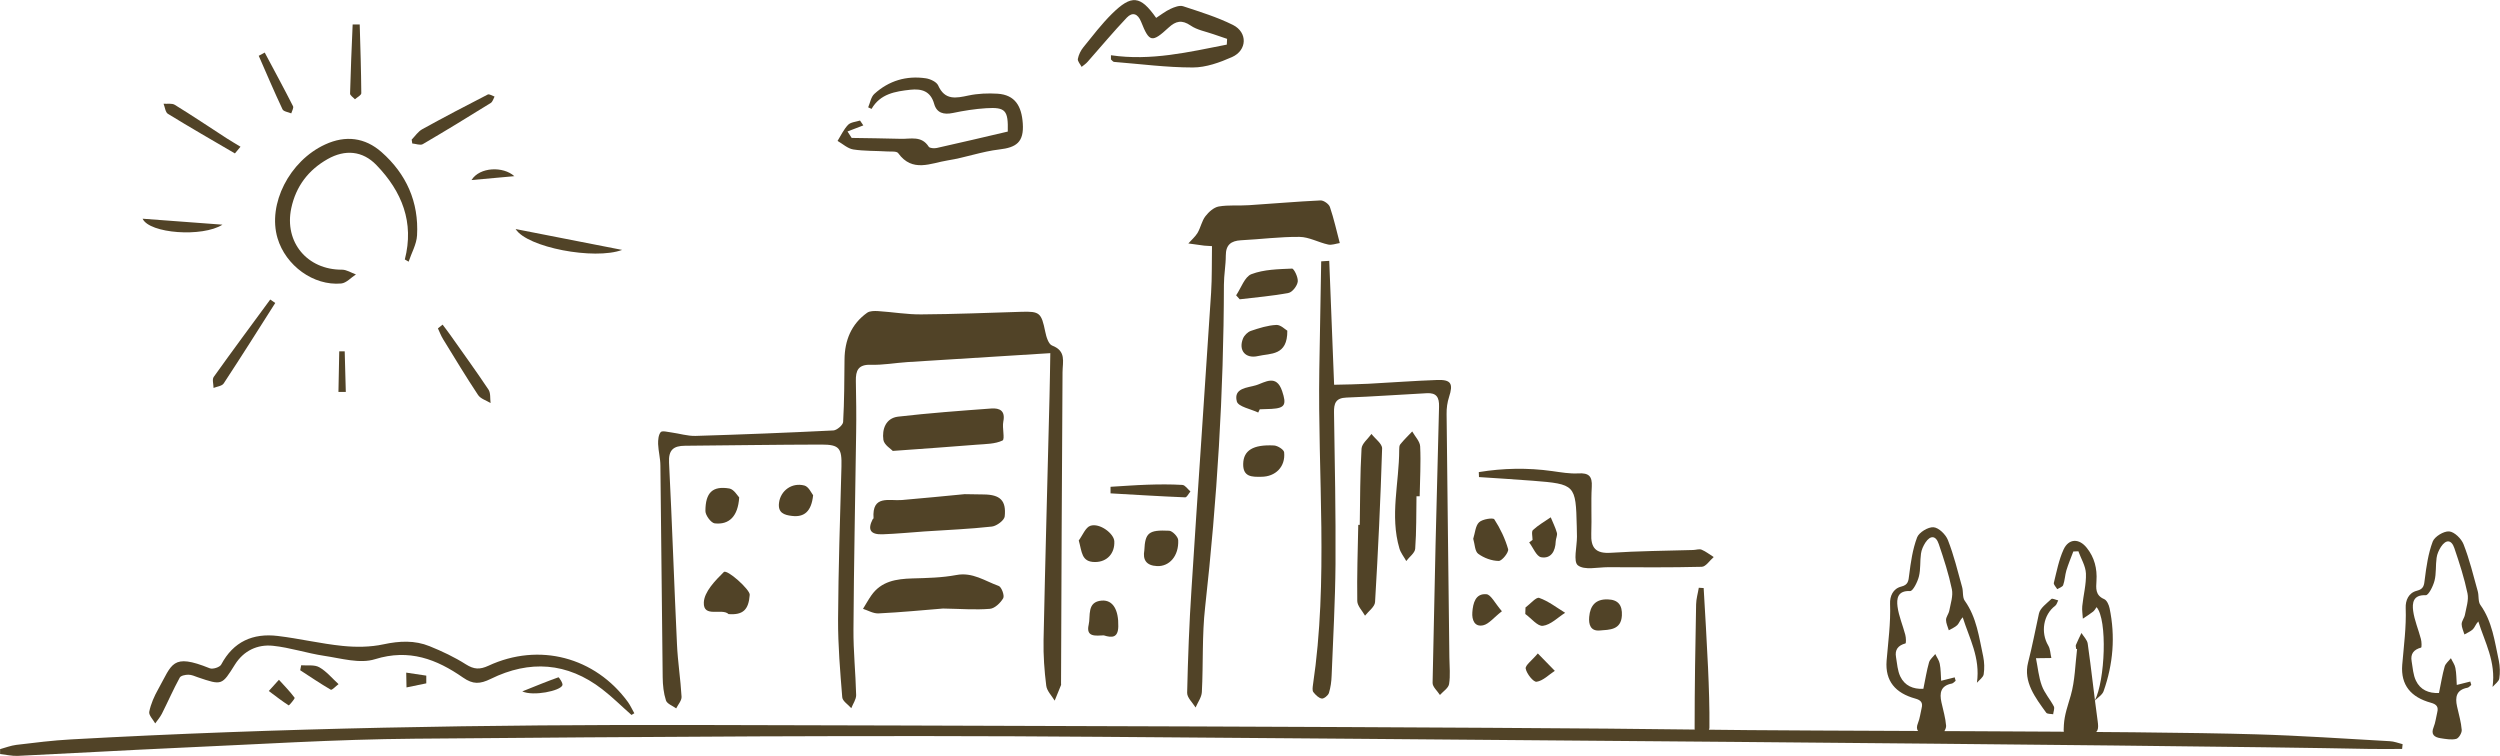 <?xml version="1.0" encoding="UTF-8"?><svg id="_レイヤー_2" xmlns="http://www.w3.org/2000/svg" viewBox="0 0 251.59 76.07"><defs><style>.cls-1{fill:#514327;}</style></defs><g id="_レイヤー_1-2"><path class="cls-1" d="m41.12,26.34c.29-.88.8-1.75.85-2.65.19-3.36-1.08-6.19-3.58-8.39-1.66-1.46-3.61-1.71-5.67-.76-3.59,1.65-5.81,6-4.79,9.43.82,2.76,3.62,4.81,6.41,4.56.52-.05.99-.6,1.48-.91-.47-.17-.94-.48-1.4-.48-3.5.02-5.83-2.77-5.11-6.18.47-2.21,1.72-3.85,3.66-4.95,1.75-.99,3.52-.85,4.92.61,2.56,2.65,3.81,5.76,2.85,9.49.13.08.26.15.39.23Z"/><path class="cls-1" d="m62.61,25.15c-3.46-.68-6.92-1.35-10.72-2.1,1.15,1.85,7.92,3.14,10.72,2.1Z"/><path class="cls-1" d="m27.19,30.15c-1.9,2.59-3.82,5.17-5.68,7.78-.18.25-.02.73-.02,1.11.35-.14.85-.19,1.02-.45,1.76-2.68,3.47-5.39,5.19-8.1-.17-.12-.34-.23-.51-.35Z"/><path class="cls-1" d="m41.5,14.44c.35.03.79.21,1.04.07,2.31-1.35,4.58-2.74,6.85-4.15.19-.12.26-.42.38-.64-.23-.08-.53-.28-.68-.21-2.21,1.13-4.41,2.29-6.59,3.49-.42.23-.72.69-1.07,1.05.02.13.04.26.06.4Z"/><path class="cls-1" d="m44.07,33.05c.17.36.31.74.52,1.08,1.16,1.89,2.3,3.78,3.52,5.62.25.38.83.55,1.26.81-.06-.46.02-1.01-.21-1.35-1.25-1.88-2.58-3.7-3.88-5.55-.24-.34-.49-.66-.74-.99-.16.13-.31.25-.47.38Z"/><path class="cls-1" d="m24.21,14.77c-.47-.29-.95-.56-1.41-.86-1.73-1.12-3.45-2.28-5.21-3.36-.29-.18-.75-.08-1.13-.11.14.34.18.85.43,1.01,2.23,1.37,4.49,2.67,6.75,3.99l.56-.67Z"/><path class="cls-1" d="m22.39,22.61c-2.62-.2-5.24-.39-8.04-.6.69,1.5,6.03,1.88,8.04.6Z"/><path class="cls-1" d="m35.49,2.46c-.1,2.32-.2,4.64-.26,6.96,0,.19.32.38.49.57.22-.2.64-.41.64-.61-.02-2.31-.09-4.62-.16-6.92-.24,0-.47,0-.71,0Z"/><path class="cls-1" d="m26.04,5.62c.79,1.8,1.55,3.6,2.39,5.38.11.23.58.28.88.41.07-.24.26-.55.18-.72-.92-1.81-1.89-3.6-2.85-5.4-.2.11-.4.22-.61.33Z"/><path class="cls-1" d="m47.45,18.12c1.39-.13,2.77-.25,4.31-.39-1.11-1.01-3.48-.94-4.31.39Z"/><path class="cls-1" d="m34.8,39.44c-.04-1.36-.07-2.72-.11-4.08-.18,0-.37,0-.55,0-.03,1.36-.06,2.72-.08,4.08.25,0,.5,0,.74,0Z"/><path class="cls-1" d="m.01,75.88c.59.07,1.18.21,1.76.19,5.31-.25,10.62-.56,15.93-.8,8.01-.35,16.03-.87,24.04-.93,22.98-.19,45.96-.37,68.94-.19,20.5.16,107.27.8,127.77,1.22,1.09.02,2.19,0,3.29,0,.02-.16.03-.32.05-.48-.43-.11-.86-.28-1.3-.3-4.48-.25-8.96-.56-13.44-.69-12.39-.37-44.12-.3-56.51-.48-17.84-.26-82.6-.42-100.45-.46-21-.05-41.97.29-62.93,1.45-1.84.1-3.68.33-5.51.55-.56.07-1.1.28-1.64.43v.49Z"/><path class="cls-1" d="m63.83,71.77c-.21-.37-.39-.77-.63-1.11-3.31-4.54-8.95-6.03-14.05-3.66-.87.4-1.45.37-2.26-.14-1.15-.73-2.4-1.32-3.66-1.83-1.5-.61-3.03-.53-4.63-.19-1.33.29-2.78.3-4.14.16-2.18-.22-4.33-.74-6.51-1-2.49-.3-4.46.56-5.69,2.88-.14.27-.86.5-1.16.37-3.82-1.54-3.76-.42-5.17,2.09-.4.71-.75,1.49-.91,2.29-.07.33.38.78.6,1.17.23-.32.49-.62.67-.97.61-1.21,1.15-2.45,1.8-3.64.11-.2.57-.29.87-.29.32,0,.64.15.95.26,2.44.83,2.42.82,3.74-1.29.88-1.39,2.26-2.04,3.82-1.88,1.73.18,3.42.75,5.15,1.01,1.7.25,3.59.82,5.12.34,3.44-1.07,6.2,0,8.86,1.85,1.01.7,1.7.66,2.79.13,3.9-1.92,7.7-1.67,11.2,1.03,1.04.8,1.97,1.73,2.96,2.6.1-.06.2-.12.3-.18Z"/><path class="cls-1" d="m30.21,67.45c1.02.66,2.03,1.35,3.08,1.96.11.07.51-.36.78-.56-.64-.58-1.21-1.29-1.94-1.7-.49-.28-1.21-.15-1.82-.2-.03.17-.06.34-.1.51Z"/><path class="cls-1" d="m52.56,69.58c1.1.51,3.83-.05,4.04-.62.08-.2-.36-.82-.4-.8-1.13.4-2.24.86-3.64,1.42Z"/><path class="cls-1" d="m27.05,69.54c.77.58,1.37,1.04,2.01,1.45.03.02.65-.7.59-.77-.47-.64-1.04-1.21-1.58-1.81-.27.3-.54.6-1.02,1.13Z"/><path class="cls-1" d="m42.88,67.99c-.67-.1-1.33-.2-2-.3,0,.5.02.99.03,1.49.66-.14,1.32-.28,1.99-.41v-.77Z"/><path class="cls-1" d="m196.74,68.16c-.39.1-.78.2-1.39.35-.04-.58-.03-1.16-.14-1.71-.06-.34-.3-.65-.45-.98-.22.28-.54.53-.63.84-.24.84-.37,1.7-.57,2.66-1.04.05-1.88-.32-2.32-1.24-.28-.58-.32-1.29-.43-1.94-.14-.76.21-1.19.95-1.39.07-.02.06-.58-.02-.87-.25-.95-.65-1.87-.78-2.83-.1-.78-.02-1.63,1.27-1.57.28.01.74-.91.88-1.46.19-.74.1-1.54.21-2.3.05-.39.23-.78.44-1.11.51-.77,1.06-.73,1.35.14.51,1.5,1,3.01,1.32,4.55.14.67-.13,1.44-.26,2.15-.06.33-.33.63-.33.94,0,.34.18.69.28,1.04.29-.17.62-.3.85-.52.2-.2.28-.52.55-.79.65,2.09,1.79,4.06,1.43,6.59.24-.28.63-.54.68-.85.09-.58.07-1.22-.05-1.8-.42-1.93-.65-3.92-1.86-5.61-.24-.34-.13-.92-.26-1.37-.44-1.59-.83-3.2-1.43-4.73-.22-.56-.92-1.25-1.45-1.29-.54-.04-1.46.52-1.65,1.02-.45,1.19-.64,2.51-.8,3.79-.07.6-.1.99-.79,1.16-.85.21-1.16.98-1.13,1.73.07,1.93-.19,3.82-.35,5.73-.16,2.05.89,3.26,2.88,3.81.59.16.79.42.64.99-.12.49-.17,1.01-.36,1.47-.3.74.07,1.01.69,1.11.53.08,1.09.19,1.58.07.26-.06.58-.6.56-.9-.06-.79-.3-1.58-.47-2.36-.21-.94-.08-1.68,1.05-1.89.14-.03.25-.18.38-.28-.03-.12-.07-.24-.1-.35Z"/><path class="cls-1" d="m248.63,68.58c-.39.1-.78.2-1.39.35-.04-.58-.03-1.16-.14-1.71-.06-.34-.3-.65-.45-.98-.22.28-.54.53-.63.84-.24.84-.37,1.7-.57,2.66-1.04.05-1.88-.32-2.32-1.24-.28-.58-.32-1.29-.43-1.94-.14-.76.21-1.19.95-1.39.07-.02.06-.58-.02-.87-.25-.95-.65-1.87-.78-2.83-.1-.78-.02-1.63,1.27-1.57.28.01.74-.91.88-1.46.19-.74.1-1.54.21-2.3.05-.39.23-.78.44-1.11.51-.77,1.06-.73,1.35.14.51,1.5,1,3.01,1.32,4.55.14.67-.13,1.44-.26,2.15-.06.33-.33.63-.33.94,0,.34.18.69.28,1.04.29-.17.62-.3.85-.52.2-.2.28-.52.55-.79.65,2.09,1.79,4.06,1.43,6.59.24-.28.63-.54.68-.85.09-.58.07-1.22-.05-1.8-.42-1.93-.65-3.92-1.86-5.61-.24-.34-.13-.92-.26-1.37-.44-1.59-.83-3.2-1.43-4.73-.22-.56-.92-1.25-1.45-1.29-.54-.04-1.46.52-1.65,1.02-.45,1.19-.64,2.51-.8,3.79-.07.6-.1.99-.79,1.16-.85.21-1.16.98-1.13,1.73.07,1.93-.19,3.82-.35,5.73-.16,2.05.89,3.26,2.88,3.81.59.16.79.42.64.99-.12.49-.17,1.01-.36,1.47-.3.74.07,1.01.69,1.11.53.08,1.09.19,1.58.07.26-.06.58-.6.56-.9-.06-.79-.3-1.58-.47-2.36-.21-.94-.08-1.68,1.05-1.89.14-.03.25-.18.38-.28-.03-.12-.07-.24-.1-.35Z"/><path class="cls-1" d="m209.15,55.46c.27.75.74,1.49.77,2.26.04,1.09-.26,2.18-.37,3.28-.04.41.04.84.06,1.26.34-.23.7-.45,1.02-.7.15-.11.24-.3.36-.46,1.11,1.28.86,7.37-.18,9.41.31-.32.76-.58.89-.96.96-2.72,1.19-5.51.6-8.34-.07-.34-.28-.81-.55-.92-.91-.39-.81-1.11-.77-1.84.08-1.22-.2-2.35-.97-3.31-.77-.98-1.82-.96-2.34.16-.48,1.05-.7,2.23-.98,3.36-.04.17.22.42.34.63.21-.13.53-.22.6-.41.17-.47.18-.99.32-1.47.2-.65.46-1.27.7-1.91.16,0,.32-.01.48-.02Z"/><path class="cls-1" d="m209.03,65.31c-.19,1.57-.21,3.19-.64,4.69-.28.98-.63,1.91-.69,2.95-.05.77-.1,1.2.9.9.51-.15,1.11,0,1.66,0,.96.01.94-.55.84-1.29-.36-2.59-.63-5.19-1-7.78-.05-.38-.41-.72-.63-1.08-.19.4-.39.8-.56,1.21-.04.11.02.26.03.4.02,0,.05,0,.07,0Z"/><path class="cls-1" d="m204.89,66.24c.77,0,1.16-.01,1.55-.02-.1-.42-.1-.9-.31-1.25-.79-1.33-.5-3.11.7-4.01.15-.11.2-.36.3-.54-.24-.05-.59-.23-.69-.14-.47.45-1.13.91-1.25,1.47-.36,1.64-.67,3.29-1.09,4.92-.5,1.95.73,3.54,1.82,5.05.11.15.46.11.7.16.03-.27.17-.59.07-.79-.37-.71-.94-1.34-1.21-2.09-.32-.87-.4-1.83-.59-2.77Z"/><path class="cls-1" d="m105.7,35.54c-4.97.31-9.68.6-14.39.9-1.23.08-2.46.31-3.68.27-1.27-.04-1.52.59-1.5,1.63.03,1.72.06,3.45.03,5.17-.09,6.6-.23,13.21-.27,19.81-.02,2.21.22,4.43.27,6.64,0,.43-.32.87-.49,1.31-.32-.37-.88-.71-.91-1.1-.21-2.6-.43-5.21-.42-7.82.03-5.12.2-10.25.34-15.37.05-1.87-.19-2.24-2.02-2.24-4.58.01-9.16.08-13.74.12-1.13.01-1.66.41-1.59,1.7.31,6.1.51,12.2.8,18.3.08,1.76.36,3.5.46,5.26.02.38-.35.78-.54,1.17-.36-.26-.92-.46-1.03-.8-.24-.74-.32-1.54-.33-2.33-.09-7.1-.14-14.19-.23-21.29,0-.73-.2-1.45-.23-2.18-.01-.41.03-.92.26-1.2.14-.17.71-.02,1.07.03.81.11,1.63.37,2.43.35,4.63-.14,9.25-.32,13.88-.55.35-.02.96-.54.98-.85.12-2.1.12-4.2.14-6.3.02-1.92.68-3.55,2.27-4.69.28-.2.75-.19,1.12-.17,1.45.09,2.9.35,4.36.33,3.35-.02,6.7-.16,10.05-.26,1.85-.06,2.01.11,2.4,2,.1.51.33,1.27.7,1.4,1.43.55,1.05,1.61,1.04,2.68-.07,10.44-.11,20.89-.15,31.33,0,.05.02.11,0,.15-.21.52-.43,1.04-.64,1.57-.3-.5-.79-.98-.85-1.51-.19-1.51-.3-3.05-.27-4.57.17-8.17.4-16.35.6-24.52.04-1.41.05-2.83.08-4.38Z"/><path class="cls-1" d="m133.77,26.27c.16,4.09.32,8.17.49,12.45,1.22-.03,2.33-.04,3.44-.1,2.31-.12,4.62-.3,6.94-.38,1.4-.05,1.62.38,1.19,1.7-.18.55-.26,1.15-.25,1.72.08,8.18.19,16.35.28,24.53.01.89.11,1.79-.03,2.65-.07.41-.6.74-.92,1.1-.26-.41-.75-.82-.74-1.22.18-9.26.4-18.52.65-27.78.03-.97-.27-1.42-1.22-1.37-2.7.14-5.4.34-8.1.44-1.08.04-1.27.58-1.25,1.52.08,5.08.18,10.15.15,15.23-.03,3.74-.24,7.48-.39,11.23-.02.59-.1,1.19-.27,1.74-.08.26-.51.6-.72.57-.32-.05-.63-.37-.85-.65-.12-.16-.07-.48-.04-.72,1.57-10.55.47-21.15.64-31.73.06-3.63.13-7.26.19-10.9.28-.02.55-.03.83-.05Z"/><path class="cls-1" d="m121.97,24.77c-.4-.03-.59-.03-.78-.05-.53-.07-1.07-.15-1.6-.22.31-.35.68-.66.92-1.05.32-.54.43-1.21.8-1.69.33-.43.84-.89,1.34-.98.99-.17,2.02-.06,3.04-.13,2.4-.15,4.8-.37,7.21-.48.31-.01.84.36.94.67.4,1.18.67,2.41.99,3.62-.39.06-.81.23-1.17.15-.97-.21-1.92-.76-2.88-.77-1.96-.02-3.93.24-5.9.34-1,.06-1.52.46-1.52,1.54,0,.98-.19,1.96-.19,2.94-.02,10.85-.69,21.66-1.89,32.44-.32,2.83-.18,5.7-.33,8.55-.03.53-.41,1.03-.63,1.55-.3-.49-.86-.99-.85-1.48.08-3.49.21-6.99.44-10.47.63-9.93,1.33-19.85,1.97-29.78.1-1.55.06-3.11.09-4.7Z"/><path class="cls-1" d="m86.88,12.62c-.53.2-1.06.41-1.59.61.14.22.28.43.42.65,1.65.03,3.29.04,4.94.09.99.03,2.09-.34,2.81.79.1.16.56.19.82.13,2.39-.53,4.78-1.1,7.14-1.65.05-2.14-.22-2.47-2.18-2.35-1.12.07-2.25.25-3.35.48-.91.19-1.62.01-1.88-.92-.36-1.28-1.25-1.54-2.39-1.42-1.52.17-3.03.4-3.91,1.93-.11-.05-.22-.11-.34-.16.2-.46.28-1.04.62-1.35,1.46-1.33,3.23-1.86,5.19-1.57.45.07,1.07.36,1.23.71.68,1.53,1.79,1.29,3.06,1.02.95-.2,1.96-.24,2.93-.18,1.75.12,2.41,1.24,2.53,2.99.13,1.9-.66,2.42-2.36,2.62-1.75.2-3.45.83-5.19,1.1-1.7.27-3.56,1.26-4.99-.73-.16-.22-.74-.14-1.13-.17-1.13-.07-2.28-.03-3.39-.2-.56-.09-1.06-.56-1.58-.86.34-.55.62-1.16,1.06-1.62.27-.27.79-.3,1.2-.43.11.16.21.31.32.47Z"/><path class="cls-1" d="m111.81,5.56c4.02.59,7.82-.32,11.65-1.07,0-.19.02-.38.03-.58-.46-.16-.92-.31-1.38-.47-.77-.27-1.64-.42-2.29-.87-.88-.6-1.49-.46-2.21.2-1.68,1.55-1.95,1.5-2.77-.57-.33-.83-.87-1.02-1.44-.43-1.36,1.43-2.63,2.96-3.94,4.44-.17.2-.4.35-.61.52-.14-.27-.42-.57-.38-.8.08-.42.29-.85.56-1.18.93-1.15,1.83-2.33,2.87-3.36,1.98-1.95,2.86-1.85,4.45.41.48-.31.93-.67,1.45-.91.39-.18.91-.38,1.27-.26,1.7.56,3.42,1.09,5.01,1.88,1.49.75,1.43,2.55-.09,3.23-1.24.55-2.63,1.05-3.95,1.05-2.64,0-5.28-.35-7.92-.56-.11,0-.21-.16-.32-.25,0-.14,0-.28,0-.42Z"/><path class="cls-1" d="m148.82,47.51c2.45-.4,4.92-.45,7.4-.1.87.12,1.75.28,2.62.23,1.05-.06,1.41.28,1.35,1.34-.09,1.57.01,3.15-.05,4.72-.06,1.42.44,2.03,1.96,1.93,2.75-.18,5.51-.2,8.27-.28.3,0,.63-.14.88-.03.43.18.81.49,1.21.74-.4.34-.79.97-1.2.98-3.15.08-6.3.05-9.44.04-1.04,0-2.37.33-3.03-.19-.48-.38-.09-1.88-.09-2.88,0-.35-.01-.69-.02-1.04-.1-4.19-.15-4.25-4.41-4.59-1.81-.14-3.62-.25-5.43-.37,0-.17-.02-.34-.02-.51Z"/><path class="cls-1" d="m97.09,49.73c.74.01,1.33.03,1.92.03,1.63.02,2.27.6,2.1,2.21-.04.39-.8.96-1.28,1.02-2.24.25-4.5.34-6.76.49-1.42.1-2.84.24-4.26.29-1.22.04-1.52-.47-.99-1.51.02-.04.1-.08.09-.11-.17-2.38,1.57-1.72,2.86-1.83,2.15-.18,4.3-.4,6.31-.59Z"/><path class="cls-1" d="m94.9,61.24c-1.96.16-4.22.38-6.48.49-.52.03-1.05-.29-1.57-.46.28-.45.53-.91.83-1.34,1.01-1.45,2.52-1.67,4.14-1.72,1.48-.04,2.97-.07,4.41-.34,1.65-.32,2.9.61,4.28,1.1.28.1.6.97.45,1.23-.27.47-.85,1.03-1.34,1.07-1.46.12-2.95,0-4.72-.03Z"/><path class="cls-1" d="m89.84,45.37c-.15-.17-.86-.59-.94-1.1-.15-1.06.23-2.19,1.48-2.34,3.12-.36,6.25-.59,9.38-.82.85-.06,1.43.23,1.21,1.31-.13.64.18,1.78-.08,1.91-.75.36-1.69.35-2.56.42-2.64.21-5.28.4-8.5.63Z"/><path class="cls-1" d="m136.84,52.82c.04-2.56.03-5.12.18-7.67.03-.51.65-.99,1-1.48.37.49,1.08.98,1.07,1.46-.16,5.16-.4,10.31-.71,15.46-.03.48-.66.92-1.01,1.37-.27-.49-.77-.98-.78-1.47-.04-2.56.05-5.11.1-7.67.05,0,.11,0,.16,0Z"/><path class="cls-1" d="m142.55,49.92c-.03,1.77,0,3.54-.13,5.3-.03.43-.59.82-.9,1.24-.23-.42-.56-.82-.69-1.27-.97-3.3-.02-6.62-.02-9.92,0-.19,0-.44.12-.57.37-.45.79-.86,1.19-1.28.28.5.78,1,.8,1.51.08,1.66-.02,3.34-.05,5.01-.11,0-.21,0-.32,0Z"/><path class="cls-1" d="m171.45,59.18c.15,2.67.32,5.34.44,8.01.09,2.01.16,4.03.14,6.04,0,.39-.51.77-.78,1.15-.25-.35-.71-.7-.71-1.04,0-4.17.07-8.35.15-12.52.01-.56.18-1.11.27-1.67.17.01.33.02.5.03Z"/><path class="cls-1" d="m124.4,29.72c.5-.74.86-1.87,1.54-2.13,1.26-.48,2.71-.5,4.09-.56.19,0,.63.89.57,1.32-.06.43-.55,1.06-.93,1.13-1.62.31-3.27.44-4.91.64-.12-.13-.24-.27-.36-.4Z"/><path class="cls-1" d="m73.32,61.8c-.65-.64-2.56.42-2.49-1.17.04-1.07,1.14-2.2,2.01-3.06.32-.32,2.65,1.77,2.61,2.29-.11,1.5-.67,2.05-2.13,1.94Z"/><path class="cls-1" d="m148.26,54.22c.19-.6.22-1.31.59-1.66.33-.32,1.41-.48,1.53-.3.6.92,1.09,1.95,1.39,3,.09.31-.61,1.19-.94,1.19-.7,0-1.5-.3-2.07-.72-.34-.25-.34-.97-.5-1.51Z"/><path class="cls-1" d="m129.55,33.27c.03,2.56-1.7,2.27-2.94,2.56-1.27.3-2-.57-1.52-1.76.13-.32.47-.66.79-.77.83-.28,1.7-.56,2.57-.6.43-.02.89.46,1.1.58Z"/><path class="cls-1" d="m126.63,41.52c-.75-.36-2.02-.59-2.16-1.12-.36-1.37,1.09-1.37,1.93-1.63.91-.29,2.05-1.14,2.63.59.45,1.35.31,1.71-1.07,1.79-.39.02-.79.03-1.18.04-.05.11-.11.22-.16.33Z"/><path class="cls-1" d="m126.93,47.98c-.93.02-1.85.03-1.82-1.3.03-1.34.98-1.96,3.1-1.85.37.02,1,.42,1.02.69.15,1.45-.87,2.46-2.3,2.46Z"/><path class="cls-1" d="m115.16,55.39c.08-1.77.43-2.08,2.5-1.98.33.02.9.61.91.95.07,1.59-.89,2.66-2.12,2.61-1.1-.05-1.46-.64-1.29-1.58Z"/><path class="cls-1" d="m74.39,50.06c-.12,1.91-1.02,2.77-2.46,2.61-.37-.04-.94-.81-.94-1.24,0-1.87.73-2.55,2.41-2.27.46.08.83.74.99.9Z"/><path class="cls-1" d="m108.57,54.38c.38-.51.68-1.32,1.17-1.47.93-.3,2.36.78,2.4,1.56.06,1.22-.73,2.09-1.94,2.09-1.39,0-1.31-1.03-1.64-2.18Z"/><path class="cls-1" d="m111.08,63.94c-.79.03-1.82.21-1.52-1.07.21-.88-.22-2.31,1.32-2.43,1.14-.08,1.7.96,1.66,2.6-.02,1.16-.64,1.16-1.46.9Z"/><path class="cls-1" d="m111.74,48.99c1.23-.07,2.47-.17,3.71-.21,1.18-.04,2.36-.05,3.54.02.28.02.54.43.81.66-.18.21-.36.6-.53.59-2.5-.1-5.01-.26-7.51-.4,0-.22,0-.44,0-.66Z"/><path class="cls-1" d="m81.83,49.83c-.17,1.65-.9,2.24-2.13,2.09-.79-.09-1.44-.31-1.3-1.34.16-1.19,1.27-2.05,2.55-1.72.43.11.72.78.88.98Z"/><path class="cls-1" d="m154.23,54.34c0-.34-.13-.84.04-1,.53-.49,1.18-.86,1.79-1.28.21.52.47,1.02.62,1.56.07.26-.11.57-.12.87-.03.97-.47,1.76-1.46,1.59-.48-.08-.81-.97-1.21-1.49.11-.08.22-.16.33-.25Z"/><path class="cls-1" d="m163.22,61.94c-.08,1.47-1.24,1.43-2.23,1.51-.92.08-1.13-.6-1.06-1.37.1-1.14.65-1.8,1.87-1.76,1.07.03,1.47.61,1.42,1.62Z"/><path class="cls-1" d="m153.54,61.12c.46-.34,1.06-1.06,1.36-.95.93.33,1.75.97,2.61,1.5-.74.47-1.45,1.21-2.24,1.31-.53.07-1.17-.76-1.77-1.19,0-.22.02-.45.02-.67Z"/><path class="cls-1" d="m151.15,61.51c-.83.64-1.31,1.29-1.9,1.42-.85.18-1.14-.53-1.08-1.32.07-.93.32-1.9,1.41-1.81.46.03.85.89,1.57,1.72Z"/><path class="cls-1" d="m154.77,65.77c.74.75,1.22,1.25,1.7,1.74-.61.4-1.18,1-1.83,1.1-.32.05-1-.8-1.1-1.32-.06-.34.63-.82,1.22-1.53Z"/></g></svg>